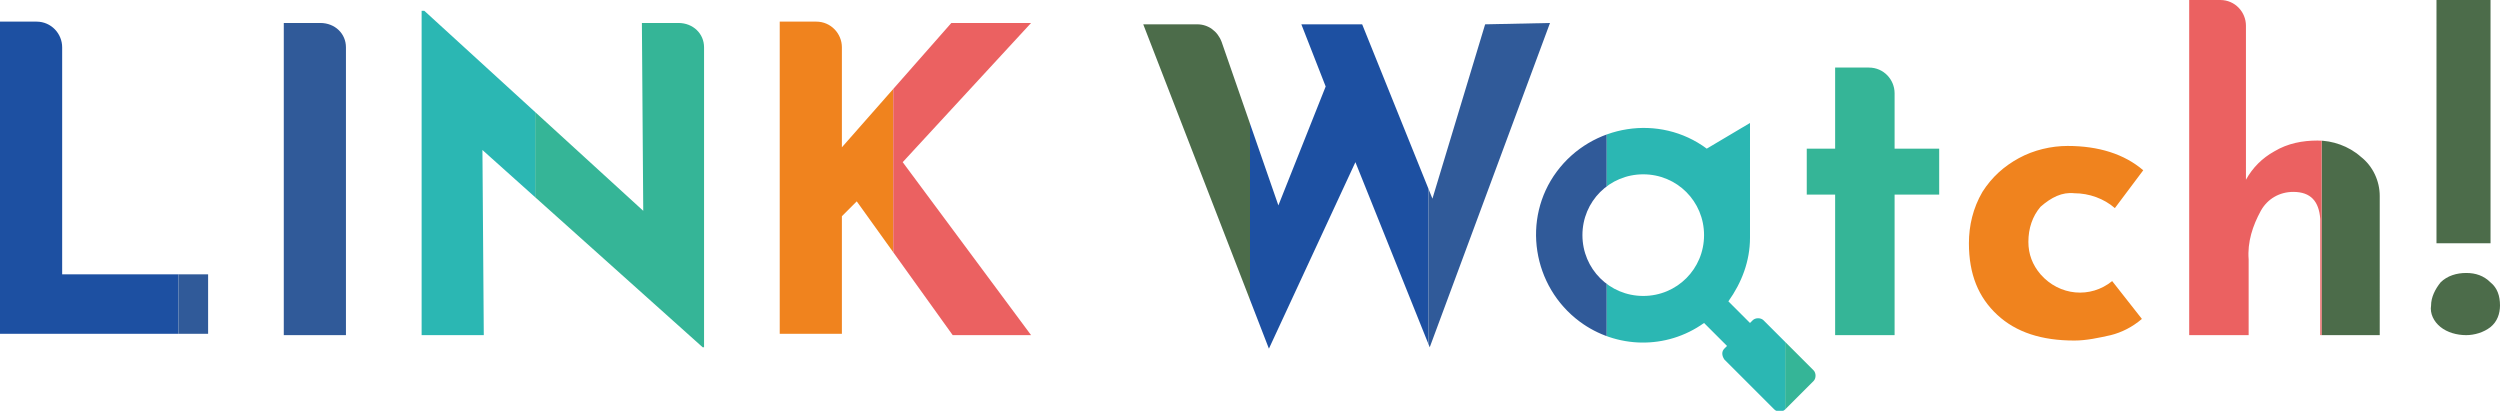 <?xml version="1.0" encoding="utf-8"?>
<!-- Generator: Adobe Illustrator 27.2.0, SVG Export Plug-In . SVG Version: 6.00 Build 0)  -->
<svg version="1.1" id="レイヤー_1" xmlns="http://www.w3.org/2000/svg" xmlns:xlink="http://www.w3.org/1999/xlink" x="0px"
	 y="0px" viewBox="0 0 185 30.4" style="enable-background:new 0 0 185 30.4;" xml:space="preserve">
<style type="text/css">
	.st0{clip-path:url(#SVGID_00000006709231118801585060000017596219240816314264_);}
	.st1{fill:#4C6C4A;}
	.st2{fill:#1D50A2;}
	.st3{fill:#305A99;}
	.st4{fill:#35B597;}
	.st5{fill:#F0831E;}
	.st6{fill:#2BB7B3;}
	.st7{fill:#EB6161;}
</style>
<g id="レイヤー_2_00000093149503706612252960000012107118127458148002_">
	<g id="レイヤー_1-2">
		<g>
			<defs>
				<path id="SVGID_1_" d="M180.6,24.2c-0.5-0.4-0.8-1-0.7-1.6c0-0.6,0.3-1.2,0.7-1.7c0.5-0.5,1.2-0.7,1.9-0.7
					c0.7,0,1.3,0.2,1.8,0.7c0.5,0.4,0.7,1,0.7,1.7c0,0.6-0.2,1.2-0.7,1.6c-0.5,0.4-1.2,0.6-1.8,0.6
					C181.8,24.8,181.1,24.6,180.6,24.2z M184.3,0v18h-4V0H184.3z M4.6,3.5c0-1-0.8-1.9-1.9-1.9H0v23.1h15.4v-4.4H4.6V3.5z M23.7,1.7
					h-2.7v23.1h4.6V3.5C25.6,2.5,24.8,1.7,23.7,1.7C23.8,1.7,23.7,1.7,23.7,1.7L23.7,1.7z M50.2,1.7h-2.7l0.1,13.9L31.4,0.8h-0.2v24
					h4.6l-0.1-13.7L52,25.7h0.1V3.5C52.1,2.5,51.3,1.7,50.2,1.7C50.2,1.7,50.2,1.7,50.2,1.7L50.2,1.7z M76.3,1.7h-5.9l-8.1,9.2V3.5
					c0-1-0.8-1.9-1.9-1.9h-2.7v23.1h4.6v-8.7l1.1-1.1l7.1,9.9h5.8L66.8,12L76.3,1.7z M109.9,1.8l-3.9,12.9l-5.2-12.9h-4.5l1.8,4.6
					l-3.5,8.8L90.4,3.1c-0.3-0.8-1-1.3-1.8-1.3h-4l9.3,24l6.4-13.8l5.5,13.7l8.9-24L109.9,1.8z M140.2,6.9c0-1-0.8-1.9-1.9-1.9h-2.5
					v6h-2.1v3.4h2.1v10.4h4.4V14.4h3.3V11h-3.3V6.9z M153.5,14.3c1.1,0,2.2,0.4,3,1.1l2.1-2.8c-1.4-1.2-3.3-1.8-5.6-1.8
					c-1.2,0-2.5,0.3-3.6,0.9c-1.1,0.6-2,1.4-2.7,2.5c-0.7,1.2-1,2.5-1,3.8c0,2.3,0.7,4,2.1,5.3c1.4,1.3,3.3,1.9,5.7,1.9
					c0.9,0,1.8-0.2,2.7-0.4c0.8-0.2,1.6-0.6,2.3-1.2l-2.2-2.8c-1.6,1.3-3.9,1.1-5.3-0.5c-0.6-0.7-0.9-1.5-0.9-2.4
					c0-1,0.3-1.9,0.9-2.6C151.8,14.6,152.6,14.2,153.5,14.3z M174.7,11.6c-0.9-0.8-2.1-1.2-3.2-1.2c-1.1,0-2.2,0.2-3.2,0.8
					c-0.9,0.5-1.6,1.2-2.1,2.1V1.9c0-1-0.8-1.9-1.9-1.9H162v24.8h4.4v-5.6c-0.1-1.3,0.3-2.5,0.9-3.6c0.5-0.9,1.4-1.4,2.4-1.4
					c1.3,0,1.9,0.7,2,2v8.6h4.4V14.5C176.1,13.4,175.6,12.3,174.7,11.6z M130.5,23.7c-0.2-0.2-0.6-0.2-0.8,0c0,0,0,0,0,0l-0.2,0.2
					l-1.6-1.6c1-1.4,1.6-3,1.6-4.7V9.1l-3.2,1.9v0c-3.5-2.6-8.5-1.8-11.1,1.7s-1.8,8.5,1.7,11.1c2.7,2,6.4,2.1,9.2,0.1l1.7,1.7
					l-0.2,0.2c-0.2,0.2-0.2,0.5,0,0.8c0,0,0,0,0,0l3.7,3.7c0.2,0.2,0.6,0.2,0.8,0c0,0,0,0,0,0l2.1-2.1c0.2-0.2,0.2-0.6,0-0.8
					c0,0,0,0,0,0L130.5,23.7z M121.6,21.9c-2.5,0-4.5-2-4.5-4.5c0-2.5,2-4.5,4.5-4.5c2.5,0,4.5,2,4.5,4.5c0,0,0,0,0,0
					C126.1,19.9,124.1,21.9,121.6,21.9z"/>
			</defs>
			<clipPath id="SVGID_00000045585310248180769870000001569606294685657774_">
				<use xlink:href="#SVGID_1_"  style="overflow:visible;"/>
			</clipPath>
			<g style="clip-path:url(#SVGID_00000045585310248180769870000001569606294685657774_);">
				<rect x="79.3" class="st1" width="13.2" height="30.4"/>
				<rect class="st2" width="13.2" height="30.4"/>
				<rect x="13.2" class="st3" width="13.2" height="30.4"/>
				<rect x="39.6" class="st4" width="13.2" height="30.4"/>
				<rect x="52.9" class="st5" width="13.2" height="30.4"/>
				<rect x="26.4" class="st6" width="13.2" height="30.4"/>
				<rect x="66.1" class="st7" width="13.2" height="30.4"/>
				<rect x="171.8" class="st1" width="13.2" height="30.4"/>
				<rect x="92.5" class="st2" width="13.2" height="30.4"/>
				<rect x="105.7" class="st3" width="13.2" height="30.4"/>
				<rect x="132.1" class="st4" width="13.2" height="30.4"/>
				<rect x="145.4" class="st5" width="13.2" height="30.4"/>
				<rect x="118.9" class="st6" width="13.2" height="30.4"/>
				<rect x="158.6" class="st7" width="13.2" height="30.4"/>
			</g>
		</g>
	</g>
</g>
</svg>
